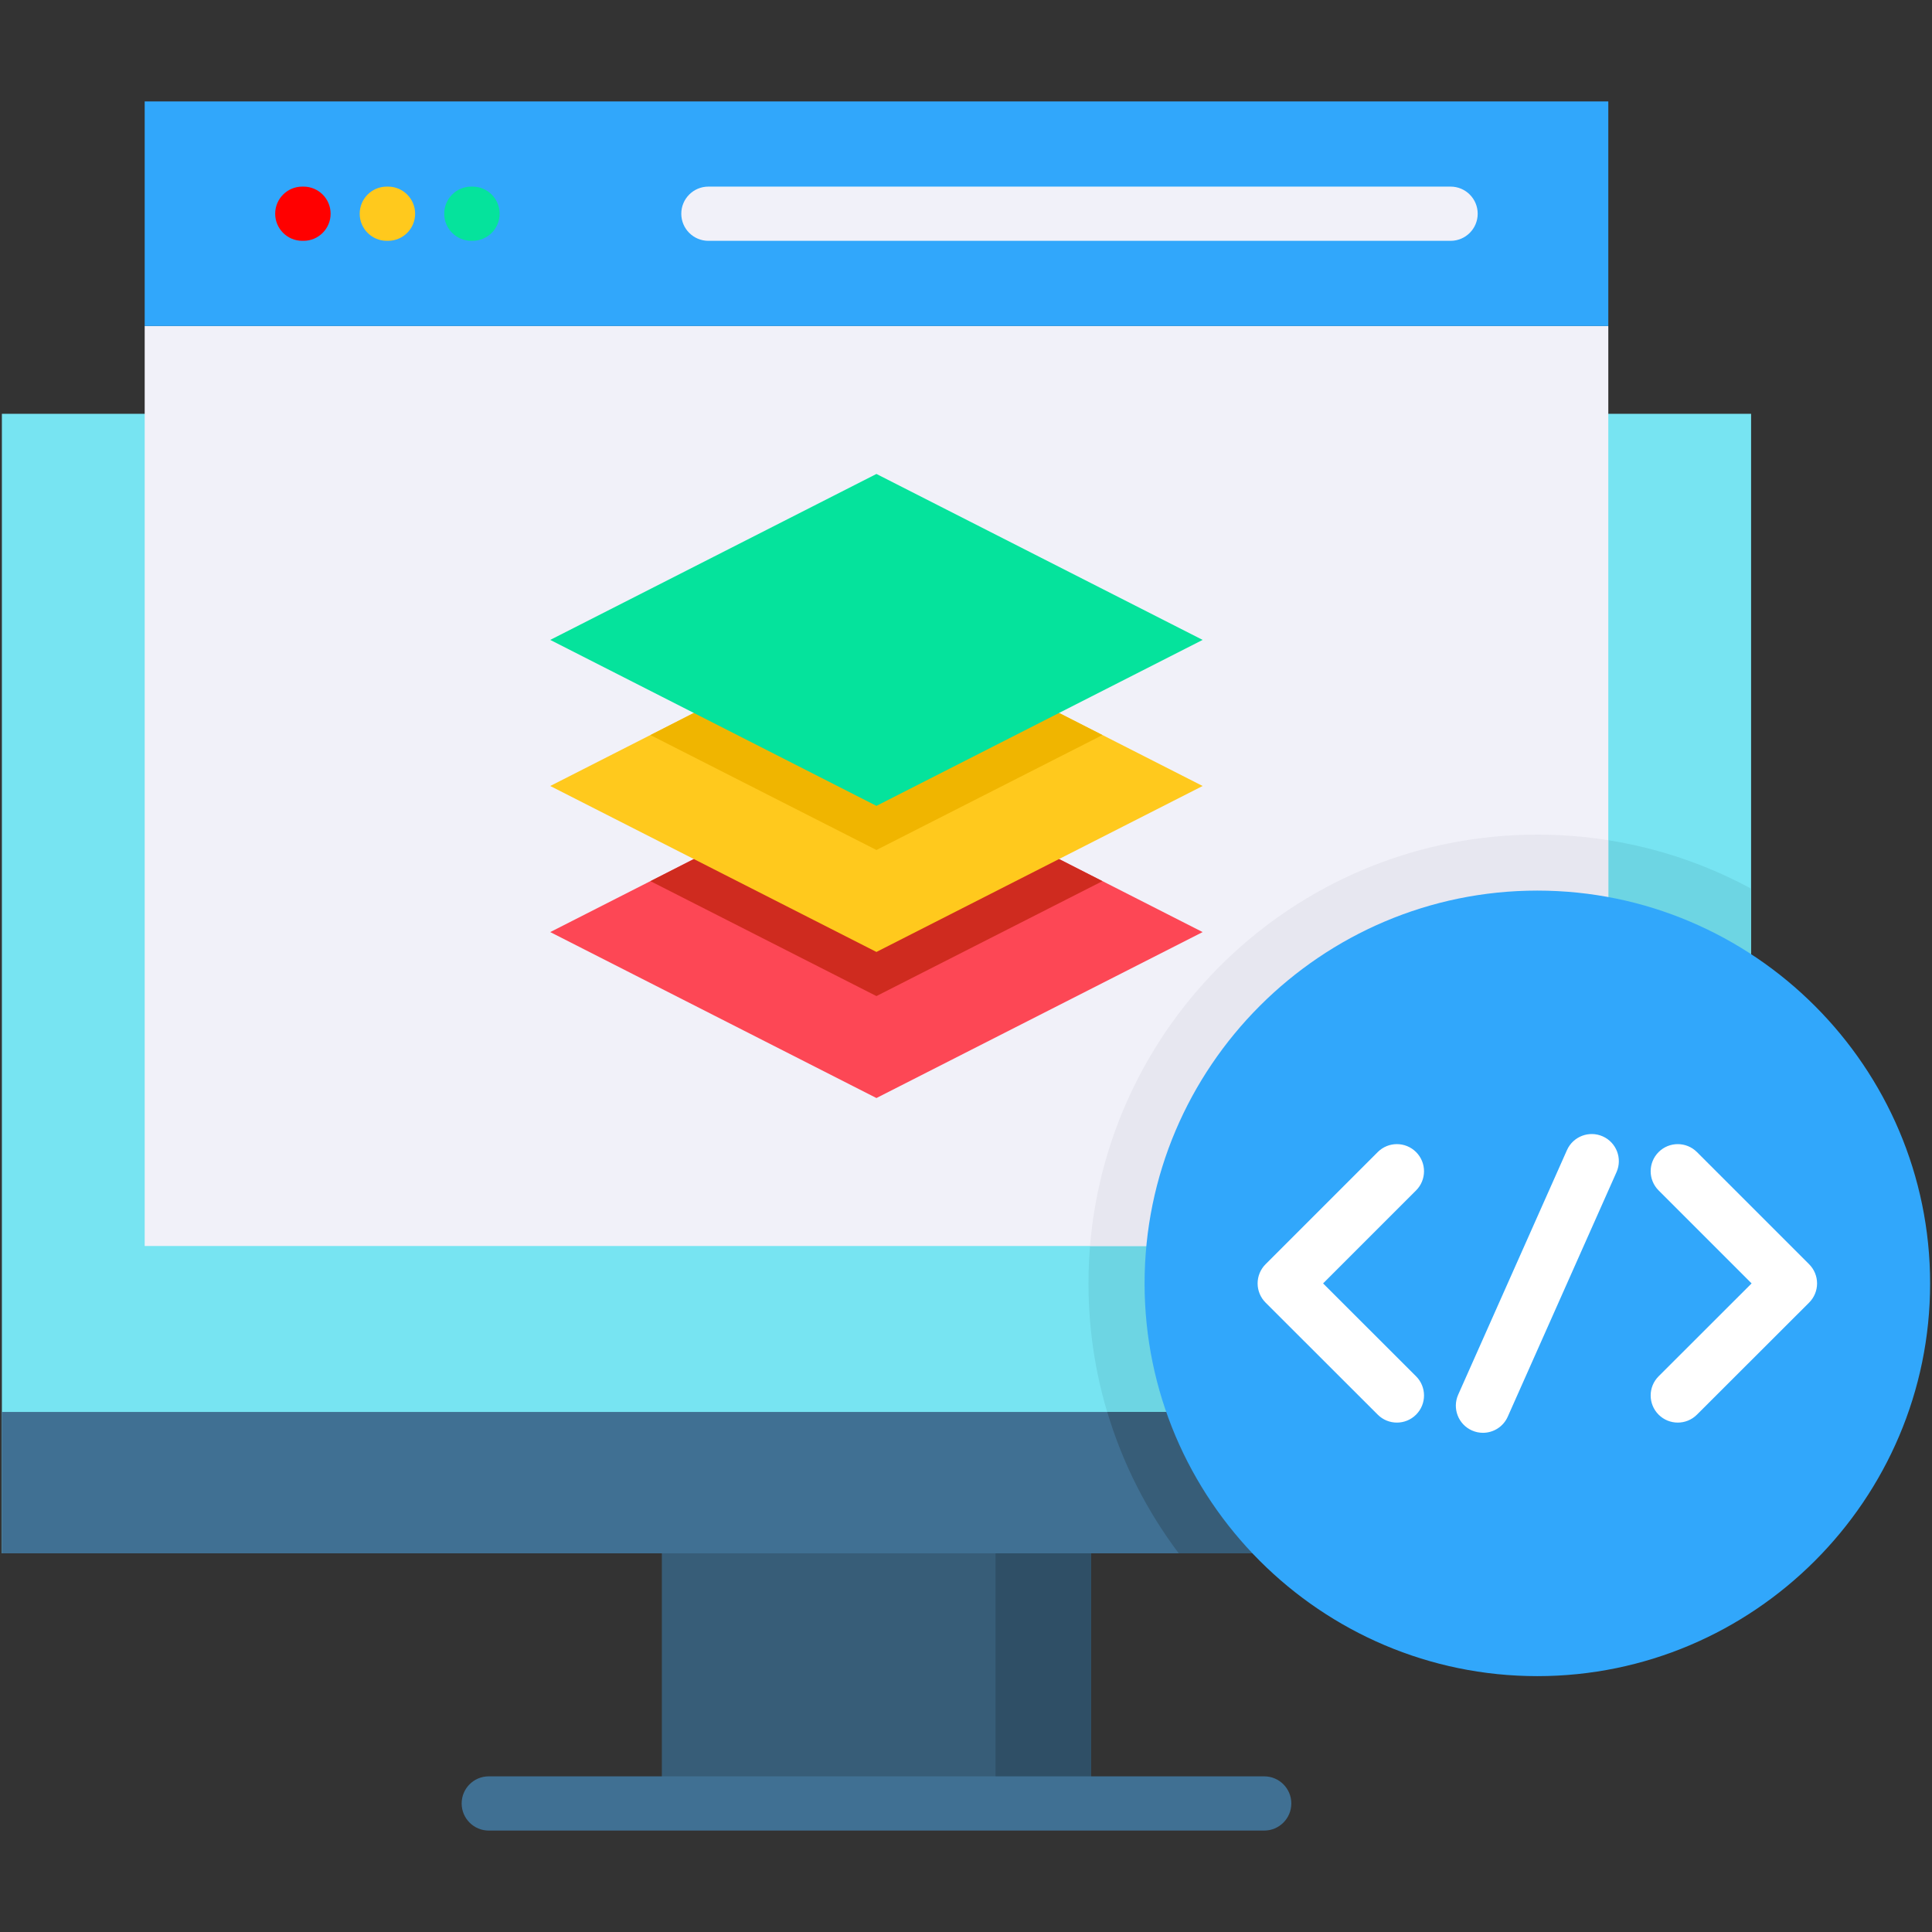 <svg xmlns="http://www.w3.org/2000/svg" id="Layer_1" viewBox="0 0 512 512"><rect x="0" y="0" width="512" height="512" fill="#333333" stroke="none"/><g><g><path clip-rule="evenodd" d="m.5 109.663h463.559v301.981h-463.559z" fill="#77e4f2" fill-rule="evenodd"></path></g><g><path clip-rule="evenodd" d="m407.398 221.183c20.506 0 39.82 5.178 56.661 14.311v176.151h-151.688c-15.009-19.896-23.91-44.678-23.91-71.525 0-65.708 53.258-118.937 118.937-118.937z" fill="#6dd5e3" fill-rule="evenodd"></path></g><g><path clip-rule="evenodd" d="m175.4 411.644h113.73v66.289h-113.73z" fill="#375d78" fill-rule="evenodd"></path></g><g><path clip-rule="evenodd" d="m263.824 411.644h25.306v66.289h-25.306z" fill="#2f4f66" fill-rule="evenodd"></path></g><g><path d="m335.029 485.119h-205.5c-3.968 0-7.185-3.217-7.185-7.185s3.217-7.185 7.185-7.185h205.499c3.968 0 7.185 3.217 7.185 7.185.001 3.968-3.216 7.185-7.184 7.185z" fill="#407093"></path></g><g><path clip-rule="evenodd" d="m464.059 374.18h-463.559v37.464h174.9 113.73 174.929z" fill="#407093" fill-rule="evenodd"></path></g><g><path clip-rule="evenodd" d="m38.342 86.393h387.875v243.807h-387.875z" fill="#f1f1f9" fill-rule="evenodd"></path></g><g><path clip-rule="evenodd" d="m38.342 26.881h387.875v59.512h-387.875z" fill="#31a7fb" fill-rule="evenodd"></path></g><g><path d="m80.431 63.822h-.32c-3.968 0-7.185-3.217-7.185-7.185s3.217-7.185 7.185-7.185h.32c3.968 0 7.185 3.217 7.185 7.185s-3.217 7.185-7.185 7.185z" fill="#f00"></path></g><g><path d="m384.419 63.822h-196.686c-3.968 0-7.185-3.217-7.185-7.185s3.217-7.185 7.185-7.185h196.686c3.968 0 7.185 3.217 7.185 7.185s-3.217 7.185-7.185 7.185z" fill="#f1f1f9"></path></g><g><path d="m102.828 63.822h-.321c-3.968 0-7.185-3.217-7.185-7.185s3.217-7.185 7.185-7.185h.321c3.968 0 7.185 3.217 7.185 7.185s-3.217 7.185-7.185 7.185z" fill="#ffc91d"></path></g><g><path d="m125.224 63.822h-.32c-3.968 0-7.185-3.217-7.185-7.185s3.217-7.185 7.185-7.185h.32c3.968 0 7.185 3.217 7.185 7.185s-3.216 7.185-7.185 7.185z" fill="#05e39c"></path></g><g><path clip-rule="evenodd" d="m312.371 411.644c-8.377-11.141-14.864-23.764-18.936-37.464h170.624v37.464z" fill="#375d78" fill-rule="evenodd"></path></g><g><path clip-rule="evenodd" d="m407.398 221.183c6.399 0 12.682.495 18.819 1.484v107.535h-137.349c5.062-61.055 56.196-109.019 118.53-109.019z" fill="#e7e7f0" fill-rule="evenodd"></path></g><g><path clip-rule="evenodd" d="m407.398 444.193c57.33 0 104.102-46.743 104.102-104.073s-46.772-104.103-104.102-104.103c-57.331 0-104.073 46.772-104.073 104.103s46.742 104.073 104.073 104.073z" fill="#31a7fb" fill-rule="evenodd"></path></g><path d="m375.276 315.473-24.645 24.644 24.642 24.618c2.807 2.804 2.81 7.353.005 10.16-1.403 1.405-3.243 2.107-5.083 2.107-1.838 0-3.675-.7-5.078-2.102l-29.728-29.697c-1.349-1.347-2.106-3.175-2.107-5.081 0-1.906.757-3.735 2.104-5.083l29.728-29.728c2.806-2.806 7.355-2.806 10.161 0 2.807 2.806 2.807 7.356.001 10.162zm104.161 19.566-29.728-29.728c-2.806-2.806-7.355-2.806-10.161 0s-2.806 7.355 0 10.161l24.645 24.644-24.642 24.618c-2.807 2.804-2.81 7.353-.005 10.16 1.403 1.405 3.243 2.107 5.083 2.107 1.838 0 3.675-.701 5.078-2.102l29.728-29.697c1.349-1.347 2.106-3.175 2.107-5.081-.001-1.905-.757-3.734-2.105-5.082zm-54.692-33.887c-3.625-1.612-7.872.019-9.485 3.645l-28.825 64.806c-1.612 3.626.019 7.872 3.645 9.485.949.422 1.94.621 2.916.621 2.752 0 5.378-1.589 6.569-4.266l28.825-64.806c1.612-3.626-.02-7.873-3.645-9.485z" fill="#fff"></path><g><path clip-rule="evenodd" d="m232.265 203.032 43.223 21.99 43.223 21.99-43.223 21.99-43.223 21.99-43.223-21.99-43.224-21.99 43.224-21.99z" fill="#fd4755" fill-rule="evenodd"></path></g><g><path clip-rule="evenodd" d="m232.265 203.032 43.223 21.99 16.667 8.494-59.89 30.454-59.89-30.454 16.667-8.494z" fill="#cf2b1f" fill-rule="evenodd"></path></g><g><path clip-rule="evenodd" d="m232.265 164.317 43.223 21.99 43.223 21.99-43.223 21.99-43.223 21.989-43.223-21.989-43.224-21.99 43.224-21.99z" fill="#ffc91d" fill-rule="evenodd"></path></g><g><path clip-rule="evenodd" d="m232.265 164.317 43.223 21.99 16.667 8.494-59.89 30.454-59.89-30.454 16.667-8.494z" fill="#f0b500" fill-rule="evenodd"></path></g><g><path clip-rule="evenodd" d="m232.265 125.603 43.223 21.99 43.223 21.989-43.223 21.99-43.223 21.99-43.223-21.99-43.224-21.99 43.224-21.989z" fill="#05e39c" fill-rule="evenodd"></path></g></g></svg>